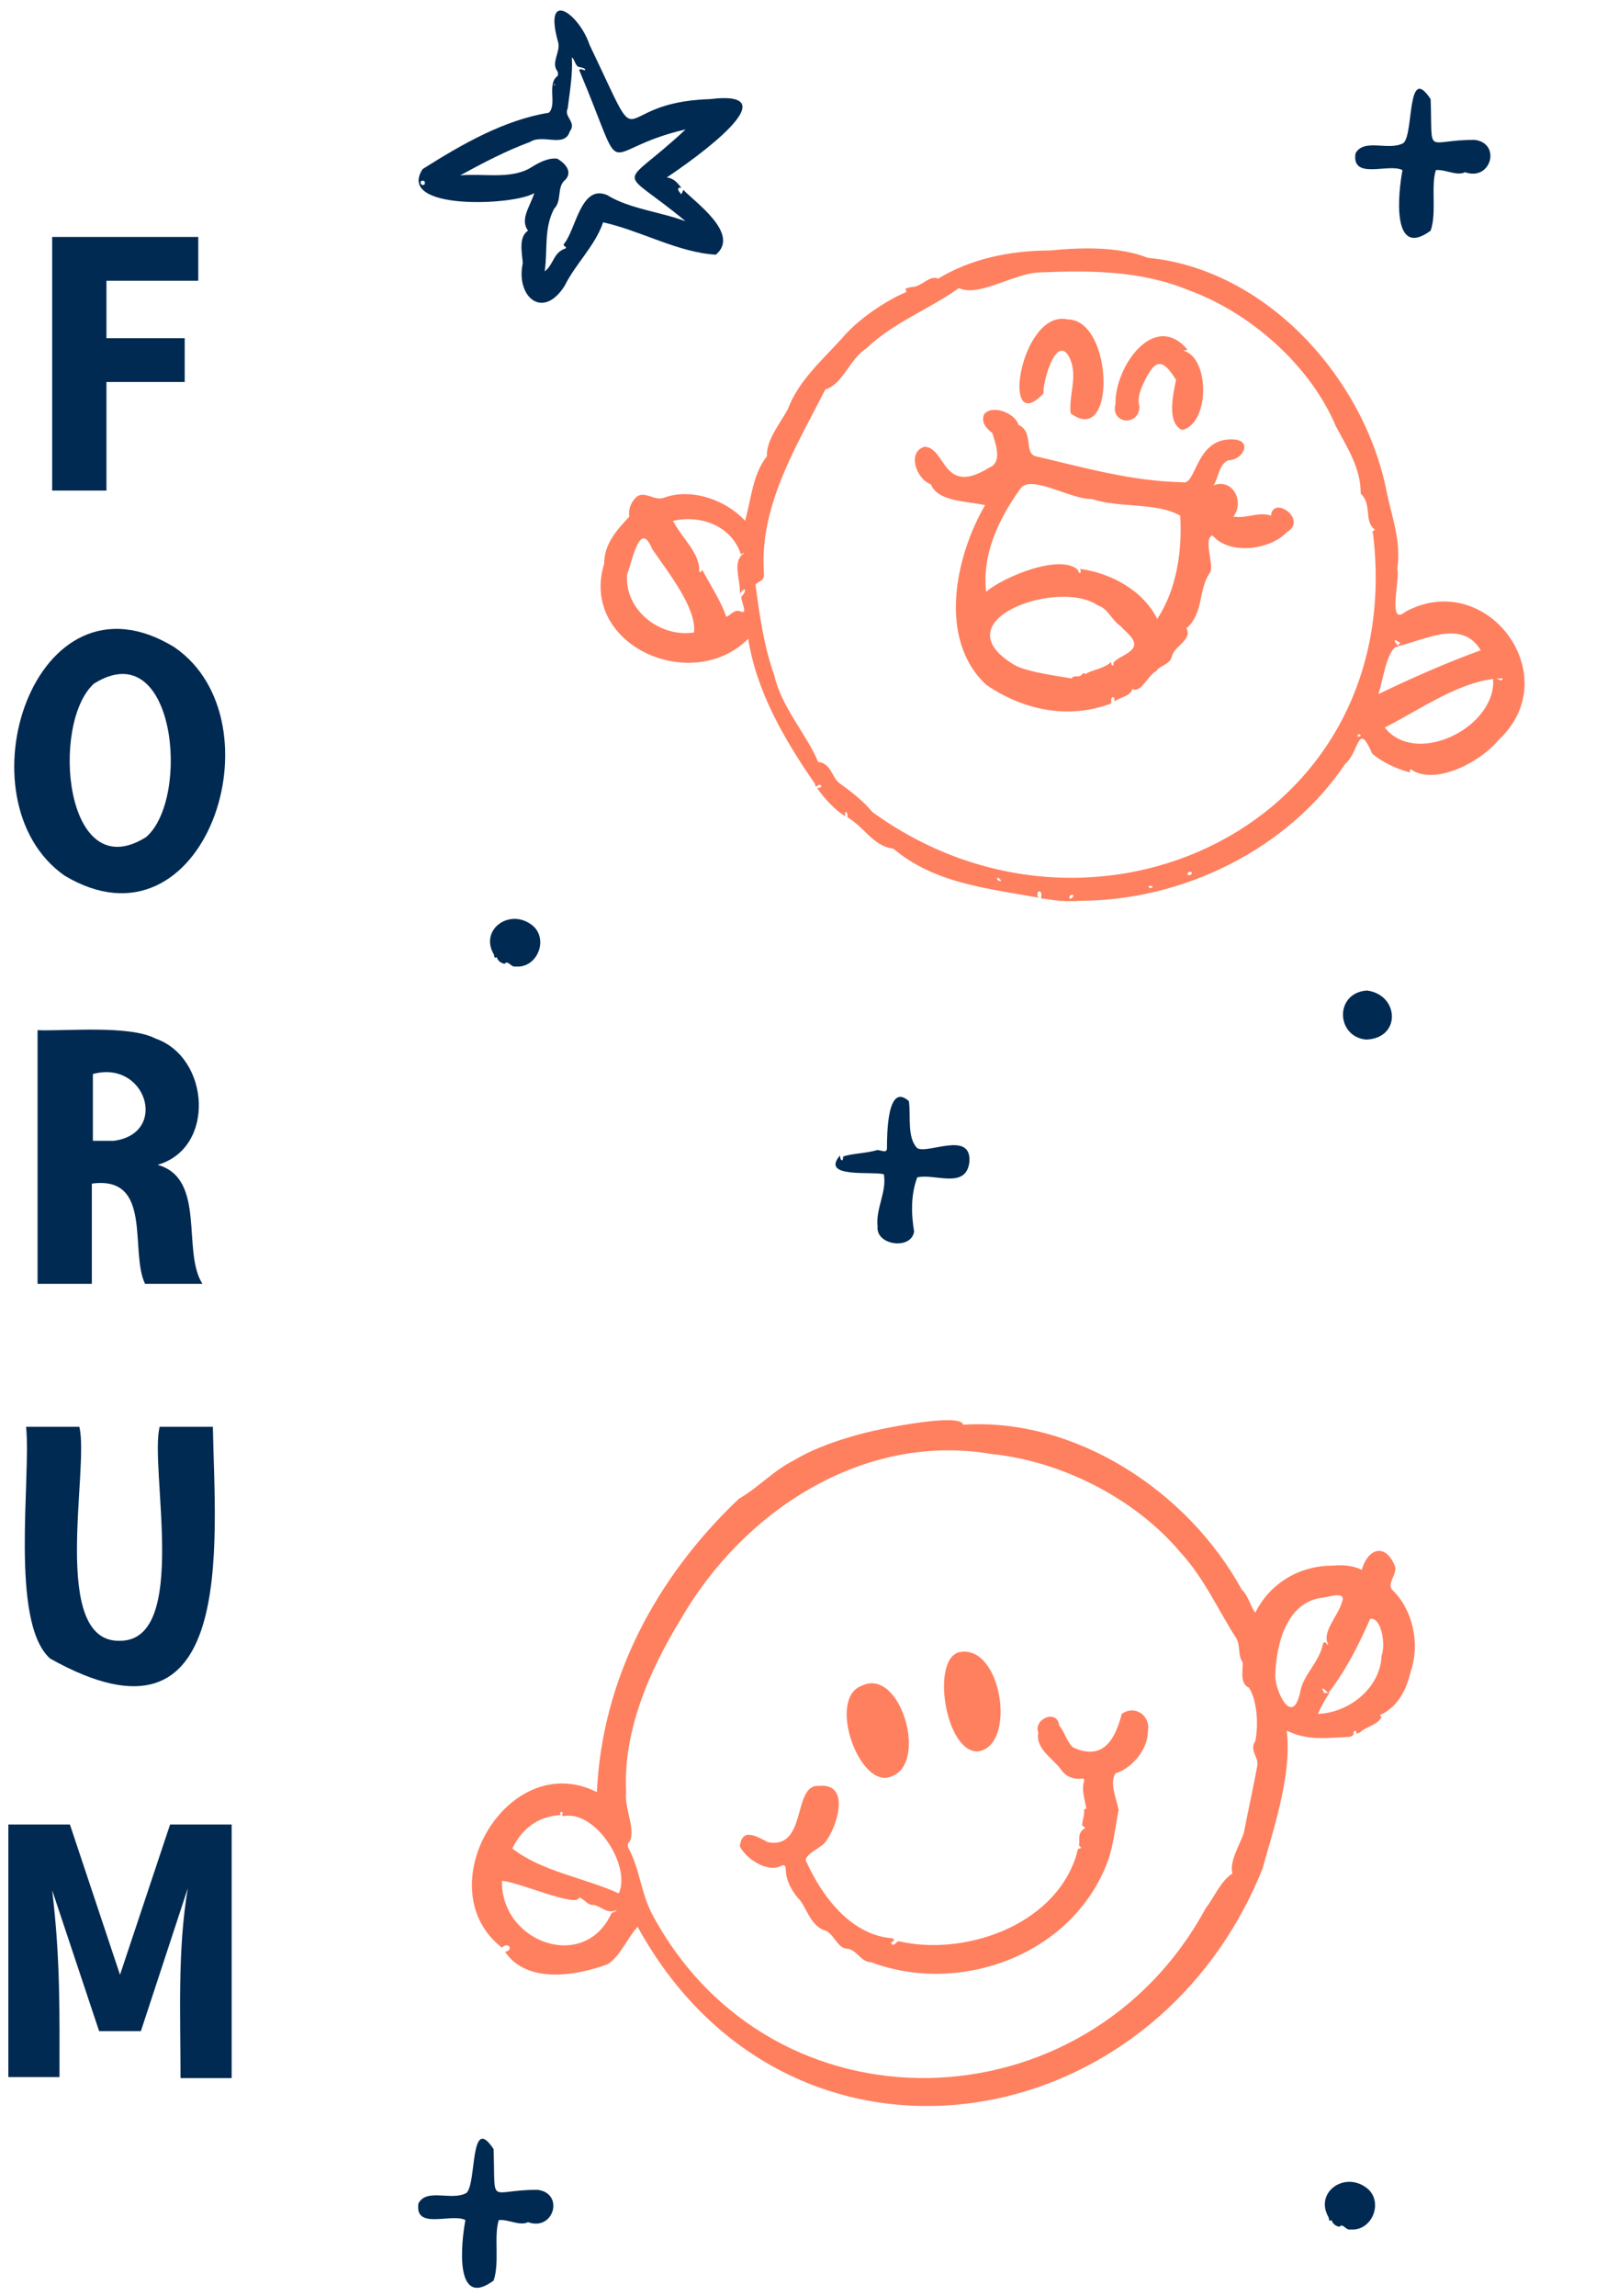 <?xml version="1.0" encoding="utf-8"?>
<!-- Generator: Adobe Illustrator 25.4.1, SVG Export Plug-In . SVG Version: 6.00 Build 0)  -->
<svg version="1.1" id="Calque_1" xmlns="http://www.w3.org/2000/svg" xmlns:xlink="http://www.w3.org/1999/xlink" x="0px" y="0px"
	 viewBox="0 0 154 220" style="enable-background:new 0 0 154 220;" xml:space="preserve">
<style type="text/css">
	.st0{fill:#FF805F;}
	.st1{fill:#002A52;}
</style>
<path class="st0" d="M135.1,74c-1.2-0.3-2.7-1-3.6-1.8c-1.4-3.2-1.2-0.2-2.6,1c-5.5,8.2-15.6,13.1-25.4,13.1c-1.2,0.1-2.3,0-3.4-0.2
	c-0.2,0-0.4,0.1-0.3-0.3c0-0.7-0.6-0.4-0.3,0.2c-5-0.9-10-1.4-13.9-4.7c-1.9-0.2-2.8-2.1-4.4-3c0.1-0.5-0.3-0.8-0.2-0.1
	c-1-0.6-2-1.7-2.7-2.7c0.2,0,0.6-0.1,0.3-0.3c-0.3-0.1-0.4,0.5-0.5-0.1c-2.9-4.2-5.6-8.8-6.4-13.9c-5.4,5.4-16.2,0.6-13.8-7.2
	c0-1.9,1.2-3.2,2.4-4.5c-0.1-0.8,0.2-1.4,0.7-1.9c0.8-0.6,1.7,0.4,2.6,0.1c2.6-1,6,0.2,7.8,2.2c0.6-2.1,0.7-4.4,2.1-6.2
	c-0.1-1.5,1.3-3.2,2-4.5c1-2.7,3.3-4.7,5.2-6.8c1.5-1.8,4.2-3.6,6.1-4.4c0.2-0.1-0.2-0.3,0.1-0.4c0.2,0,0.3-0.1,0.5-0.1
	c0.9,0,1.7-1.2,2.5-0.8c3.1-1.9,6.9-2.7,10.7-2.7c3-0.3,6.6-0.4,9.4,0.7c11.4,1.1,20.8,11.6,22.9,22.5c0.5,2.4,1.4,4.7,1,7.3
	c0.3,1-1,5.6,0.8,4.1c7.8-4.2,15.5,6.2,8.9,12.3c-1.8,2.2-6.2,4.4-8.4,2.8C135,73.7,135.2,73.9,135.1,74z M133.7,61.3
	c-0.2,0.3,0.7,0.7,0,0.7c-0.9,0.8-1.2,3.3-1.6,4.5c3.1-1.5,6.5-3,9.8-4.2c-1.8-3-5.3-1-7.9-0.4c-0.1-0.2,0.2-0.2,0.2-0.3 M91.9,27.6
	c-2.8,2-6.3,3.3-8.9,5.8c-1.5,0.9-2.3,3.5-3.9,3.9c-2.8,5.5-6.3,11.1-5.9,17.5c0.1,0.9-0.4,0.8-0.8,1.2c0.4,3,0.8,5.9,1.8,8.7
	c0.7,3.1,3.2,5.8,4.2,8.3c1.2,0.1,1.3,1.4,2,2c1.1,0.8,2.3,1.7,3.2,2.8c21.1,15.3,51.2,1.3,48-26.5c0-0.2-0.2-0.4,0.1-0.5
	c0.1,0,0-0.1,0-0.1c-1-0.8-0.2-2.4-1.3-3.4c0-2.5-1.3-4.4-2.4-6.5c-2.5-5.9-8.3-10.9-14.1-13c-4.6-1.9-9.5-1.9-14.3-1.7
	C97.1,26.2,93.8,28.5,91.9,27.6z M60.1,55c-0.3,3.4,3.1,6.1,6.4,5.6c0.3-2.3-2.5-5.8-4-8C61.3,49.7,60.6,53.8,60.1,55z M132.7,69.7
	c2.9,3.7,10.3,0.2,10.4-4.3c-0.2-1,0.9,0.2,0.9-0.4C140.2,65,136.1,68,132.7,69.7z M71,53.1c-0.9-2.7-3.8-3.8-6.5-3.2
	c0.8,1.6,2.6,3.1,2.5,4.8c0.1,0.3,0.2,0,0.3-0.1c0.8,1.5,1.8,3,2.3,4.5c0.5-0.2,0.8-0.8,1.4-0.5c0.8,0.3-0.2-1.3,0.1-1.5
	c0.5-0.5,0.3-1-0.2-0.2c0.1-1.3-0.8-3.1,0.4-3.9C71.3,52.9,71.1,53.1,71,53.1z M113.8,83.7c0,0.3,0.5,0.1,0.4-0.1
	C114.1,83.4,113.8,83.6,113.8,83.7z M102.9,85.8c-0.2-0.2-0.5,0-0.4,0.3C102.8,86.1,102.8,85.9,102.9,85.8z M95.7,84.1
	c-0.3,0-0.1,0.3,0.1,0.3C96.1,84.5,95.8,84.2,95.7,84.1z M110.2,85.1C111,84.9,109.7,84.7,110.2,85.1L110.2,85.1z M130.4,70.5
	c0-0.2-0.3-0.2-0.3,0C130,70.6,130.3,70.6,130.4,70.5z M64.6,53L64.6,53L64.6,53L64.6,53z M101.7,86.3
	C101.5,86.1,101.5,86.6,101.7,86.3L101.7,86.3z"/>
<path class="st0" d="M89.2,46.4c-1.4-0.5-2.3-3.1-0.6-3.6c2.1,0.1,1.7,4.8,6.2,2c1.3-0.5,0.6-2.3,0.3-3.3c-0.6-0.5-1.1-1-0.8-1.8
	c0.8-1,3-0.1,3.3,1c1.5,0.7,0.5,2.6,1.6,3c4.7,1.1,9.2,2.4,14.1,2.5c1.4,0.4,1.2-4.3,4.9-4.1c1.9,0.1,0.9,2-0.5,2
	c-0.9,0.4-0.9,1.6-1.4,2.4c1.8-0.7,3,1.5,1.9,3c1.3,0.2,2.4-0.5,3.6-0.1c0.2-2,3.6,0.4,1.5,1.6c-1.6,1.7-5.5,2.2-7.1,0.3
	c-0.9,0.3,0.1,2.6-0.2,3.5c-1.2,1.6-0.6,3.9-2.3,5.4c0.6,1.1-1.2,1.7-1.4,2.7c-0.2,0.8-1.1,0.8-1.5,1.4c-0.8,0.4-1.5,2.2-2.3,1.7
	c-0.1,0.7-1.2,0.8-1.7,1.2c0-0.2,0-0.6-0.3-0.3c-0.1,0.3,0.2,0.5-0.3,0.6c-4,1.4-8.2,0.5-11.7-1.9c-4.7-4.4-2.9-12.4-0.1-17.2
	C92.7,48,89.9,48.1,89.2,46.4L89.2,46.4L89.2,46.4z M110.9,59.3c1.9-2.9,2.4-6.6,2.2-9.9c-2.3-1.3-5.8-0.7-8.5-1.6
	c-1.9,0.1-5.8-2.4-6.8-1c-2.1,2.9-3.7,6.3-3.3,9.9c1.6-1.4,7.1-3.7,8.8-2.1c0.1,0.5,0.4,0.3,0.2-0.1
	C106.4,54.9,109.5,56.5,110.9,59.3z M106.5,63.4c-0.1,0.4,0.3,0.5,0.2,0.1c0.4-0.5,1.2-0.7,1.7-1.2c0.9-0.8-0.5-1.7-1-2.3
	c-0.9-0.6-1.2-1.7-2.2-2c-3.7-2.6-15.2,1.4-8,5.7c1.2,0.7,4.4,1.1,5.5,1.3c0.2-0.4,0.7,0,1-0.4c0.1-0.1,0.2-0.2,0.3,0
	C104.5,64.2,105.8,64.1,106.5,63.4z"/>
<path class="st0" d="M102.3,30.6c4.4,0,4.7,12.3,0.3,9c-0.2-1.9,0.8-3.7-0.2-5.5c-1.2-2-2.5,2.5-2.4,3.6
	C95.8,42.1,97.8,29.6,102.3,30.6z M101.7,32.7L101.7,32.7L101.7,32.7L101.7,32.7z"/>
<path class="st0" d="M113.8,33.5l-0.4,0.1c2.5,0.6,2.6,6.9-0.1,7.6c-1.6-0.7-0.8-3.7-0.6-4.8c-1.4-2.3-2.1-1.9-3.2,0.5
	c-0.3,0.7-0.5,1.3-0.3,2.1c-0.1,1.9-2.8,1.6-2.3-0.3C106.8,35.2,110.6,29.7,113.8,33.5z"/>
<path class="st1" d="M65.5,18.2c1,1.1,5.5,4.2,3.1,6.2c-3.6-0.2-7.2-2.3-10.8-3.1c-0.8,2.3-2.6,3.9-3.7,6.1c-2.1,3.3-4.7,1-4-2.2
	c-0.1-1.1-0.4-2.5,0.5-3.1c-0.8-1.1,0.2-2.3,0.6-3.6c-1.9,1.2-13.3,1.7-10.7-2.3c3.8-2.4,7.8-4.7,12.1-5.4c0.8-0.8-0.2-2.7,0.8-3.5
	c0.1,0,0.1-0.4,0-0.5c-0.6-0.8,0.3-1.8,0.1-2.7c-1.5-5.3,2-2.8,3,0.2c5.6,11.7,1.6,5.5,11.5,5.2c8.1-1-1.7,5.9-4.1,7.5
	c0.7,0.1,1,0.5,1.4,1c-0.4-0.1-0.4,0.2-0.1,0.5C65.3,18.8,65.4,18.3,65.5,18.2z M55.5,6.7c0.2-0.2,0.4,0.1,0.6,0
	c-0.1-0.3-0.7-0.2-0.8-0.4c-0.2-0.2-0.3-0.7-0.5-0.8c0.1,1.6-0.2,3.3-0.4,4.9c-0.4,0.8,0.9,1.3,0.2,2.2c-0.5,1.6-2.6,0.2-3.8,1
	c-2.2,0.8-4.5,2-6.7,3.2c2.2-0.2,4.8,0.4,6.7-0.7c0.8-0.5,1.7-1,2.6-0.9c0.7,0.4,1.5,1.2,0.8,2c-0.9,0.7-0.3,2-1.1,2.8
	c-1,1.9-0.6,3.9-0.9,6c0.9-0.7,0.8-1.8,2-2.2c0.2-0.2-0.4-0.2-0.1-0.5c1.1-1.4,1.6-5.7,4.1-4.6c2.1,1.3,5.1,1.6,7.5,2.5
	c-6.6-5.5-6.4-2.8,0-8.8C57,14.4,60.3,18.1,55.5,6.7C55.4,6.7,55.4,6.7,55.5,6.7z M40.7,17.5c0.1-0.2-0.4-0.3-0.4,0
	C40.3,17.8,40.8,17.8,40.7,17.5z M53.2,8.1c0,0-0.1-0.1-0.1,0C53.1,8.2,53.2,8.2,53.2,8.1z"/>
<path class="st1" d="M134.4,16.3c-1.3-0.7-4.9,1-4.5-1.6c0.8-1.5,3.2-0.2,4.6-1c1-0.9,0.3-7.7,2.6-4.2c0.2,5.6-0.6,3.9,4.2,3.9
	c2.6,0.3,1.6,4-0.9,3.1c-0.8,0.4-1.9-0.3-2.8-0.2c-0.5,1.5,0.1,4.1-0.5,5.8C133.3,24.9,134,18.4,134.4,16.3z"/>
<path class="st1" d="M44.6,212.7c-1.3-0.7-4.9,1-4.5-1.6c0.8-1.5,3.2-0.2,4.6-1c1-0.9,0.3-7.7,2.6-4.2c0.2,5.6-0.6,3.9,4.2,3.9
	c2.6,0.3,1.6,4-0.9,3.1c-0.8,0.4-1.9-0.3-2.8-0.2c-0.5,1.5,0.1,4.1-0.5,5.8C43.5,221.3,44.2,214.8,44.6,212.7z"/>
<path class="st1" d="M49.4,92.6c-0.4,0.1-0.7-0.6-1-0.3c-0.1,0.1-0.1,0-0.2,0c-0.3-0.1-0.5-0.3-0.6-0.6c-0.3,0.2-0.2-0.2-0.3-0.3
	c-1.3-2.3,1.4-4.3,3.5-2.9C52.7,89.7,51.6,92.8,49.4,92.6z"/>
<path class="st1" d="M129.4,213.6c-0.4,0.1-0.7-0.6-1-0.3c-0.1,0.1-0.1,0-0.2,0c-0.3-0.1-0.5-0.3-0.6-0.6c-0.3,0.2-0.2-0.1-0.3-0.3
	c-1.3-2.3,1.4-4.3,3.5-2.9C132.7,210.7,131.6,213.8,129.4,213.6z"/>
<path class="st1" d="M80.5,110.7c0,0.5,0.3,0.7,0.3,0.1c0.9-0.3,2.2-0.3,3.2-0.6c0.3-0.1,1,0.4,1-0.2c0-1.2,0-6.4,2.1-4.5
	c0.2,1.4-0.2,3.5,0.8,4.5c1,0.6,5.2-1.7,5,1.3c-0.3,2.7-3.3,1.1-5,1.5c-0.6,1.6-0.6,3.4-0.3,5.2c-0.3,1.8-3.7,1.3-3.5-0.5
	c-0.2-1.7,0.9-3.3,0.6-5C83.5,112.2,78.6,112.9,80.5,110.7z"/>
<path class="st1" d="M131,94.9c3.1,0.4,3.3,4.6-0.1,4.7C128,99.3,127.9,95.1,131,94.9z"/>
<path class="st1" d="M10.2,47V36.6h7.5v-4.2h-7.5v-5.5H19v-4.2H5V47H10.2z"/>
<path class="st1" d="M6.2,83.9c13.4,8,20.9-14.8,10.5-21.9C3.3,53.8-4.1,76.7,6.2,83.9z M14,80.2c-7.8,4.9-9.2-10.9-5-14.7
	C16.8,60.6,18.3,76.5,14,80.2z"/>
<path class="st1" d="M3.7,123h5.1v-9.6c5.9-0.8,3.6,6.5,5.1,9.6c0,0,5.5,0,5.5,0c-2-3.1,0.4-10.1-4.3-11.4c5.6-1.6,5-10.3-0.2-12.1
	c-2.5-1.3-8.5-0.7-11.3-0.8V123z M10.9,109.3H8.9v-6.4C14,101.5,16.2,108.6,10.9,109.3z"/>
<path class="st1" d="M4.8,158.9c18,10.1,15.8-11.1,15.6-22.2h-5.1c-1,3.9,2.9,20.5-3.8,20.5c-6.8,0.2-2.9-16.6-3.9-20.5H2.5
	C3,141.5,0.9,155.4,4.8,158.9z"/>
<path class="st1" d="M0.8,199h4.9c0-6.1,0.1-11.2-0.7-17.9l4.5,13.5h4l4.5-13.7c-1,5.9-0.7,12.2-0.7,18.2h4.9v-24.3h-5.9l-4.8,14.4
	l-4.8-14.4H0.8V199z"/>
<path class="st0" d="M86.2,186c6.1,1.4,14.7-1.4,16.9-8.1c0.1-0.2,0.1-0.7,0.3-0.8c0.3,0,0.2-0.1,0-0.3c0.1-0.4-0.1-0.9,0.2-1.3
	c0.1-0.3,0.7-0.3,0.1-0.6c0-0.4,0.2-0.9,0.2-1.3c0-0.1-0.1-0.3,0.2-0.3c-0.1-0.8-0.5-1.8-0.2-2.7c0-0.2-0.1-0.2-0.2-0.2
	c-0.7,0.1-1.4-0.1-1.9-0.7c-0.8-1.2-2.6-2.1-2.3-3.7c-0.5-1.3,1.8-2.3,2-0.7c0.5,0.6,0.7,1.5,1.3,2.1c3,1.4,4.1-0.9,4.7-3.2
	c1.3-0.9,2.8,0.2,2.5,1.7c0,1.7-1.5,3.5-3.1,4c-0.6,0.9,0.1,2.5,0.3,3.5c-0.3,1.5-0.5,3.4-1,4.8c-3.3,9.1-14.2,13-22.7,9.8
	c-1,0-1.4-1.2-2.3-1.3c-1,0-1.3-1.6-2.3-1.8c-1.2-0.5-1.6-2-2.2-2.8c-0.7-0.7-1.4-1.9-1.4-3c0-0.4-0.2-0.5-0.5-0.3
	c-1.3,0.6-3.3-0.7-3.9-1.9c0.2-1.9,1.7-0.9,2.7-0.4c3.8,0.7,2.3-5.6,4.9-5.4c3.1-0.3,1.7,4.1,0.5,5.5c-0.5,0.5-1.7,1-1.8,1.6
	c1.5,3.4,4.3,7.2,8.3,7.5c0.5,0.3-0.1,0.2-0.1,0.5C85.7,186.6,85.9,185.9,86.2,186z"/>
<path class="st0" d="M82.6,161.5c3.7-1.8,6.4,7.5,2.8,8.7C82.4,171.5,79.2,162.7,82.6,161.5z"/>
<path class="st0" d="M91.9,158.3c4.1-0.9,5.6,9,1.8,9.5C90.6,167.9,89.2,159,91.9,158.3z"/>
<path class="st0" d="M48.1,186.6c-7.3-5.7,0.6-19.2,9.1-14.9c0.5-10.9,5.7-20.6,13.6-28.1c1.9-1.1,3.3-2.7,5.3-3.7
	c2-1.2,4.4-2,6.7-2.6c1.5-0.4,9.3-2,9.5-0.8c10.7-0.7,21.5,6.3,26.7,15.8c0.6,0.5,0.9,1.8,1.3,2.2c1.4-2.8,4.2-4.5,7.4-4.5
	c1-0.1,2,0,2.8,0.4c0.6-2.1,2.3-2.6,3.2-0.3c0.2,0.7-0.8,1.6-0.3,2.2c2,1.9,2.7,5.2,1.8,7.8c-0.4,1.7-1.1,3.2-2.7,4.1
	c-0.1,0-0.4,0.1-0.1,0.3c-0.4,0.8-1.5,0.9-2.1,1.5c0,0-0.3,0.1-0.3,0.1c0-0.3-0.2-0.4-0.3-0.1c0.1,0.3-0.2,0.3-0.3,0.4
	c-2.2,0.1-4.1,0.4-6.1-0.6c0.6,4.3-1.6,10.5-2.3,13.2c-10.6,26.5-45.5,31.8-59.9,5.6c-1,1.1-1.7,2.9-2.9,3.6c-3,1.1-7.7,1.9-9.8-1.2
	C49.3,186.8,48.7,186,48.1,186.6z M54,174c-0.3,0,0.1-0.4-0.2-0.4c-0.2,0-0.1,0.2-0.1,0.3c-2.1,0.1-3.7,1.3-4.6,3.2
	c2.8,2.2,6.9,2.8,10.2,4.3C60.5,178.8,57.1,173.4,54,174z M126.9,162.2c0.2,0,0.3,0,0.5,0c-0.4,0.6-0.8,1.3-1.1,2
	c3-0.1,6-2.5,6.1-5.6c0.4-1,0-3.7-1.1-3.5c-1.1,2.5-2.3,4.9-4,7.1l0,0c-0.2-0.1-0.4-0.5-0.6-0.4 M126.8,157.4
	c0.3-0.2,0.3,0.2,0.5,0.2c-0.7-1.2,0.9-2.7,1.3-4.1c0.5-1.2-1.5-0.4-2.1-0.4c-3.3,0.6-4.2,4.5-4.3,7.5c0.1,1.7,1.7,4.8,2.4,1.5
	C124.9,160.4,126.5,159.2,126.8,157.4L126.8,157.4z M58.6,183.3c0.1-0.1,0.4-0.1,0.5-0.3c-0.9,0.4-1.4-0.3-2.2-0.5
	c-0.6,0.1-0.9-0.6-1.4-0.7c-0.2,1-5.8-1.5-7.4-1.6C48,186.1,56,189,58.6,183.3z M62.5,183.4c11.5,21.5,41.6,20.5,53-0.5
	c0.9-1.2,1.5-2.7,2.6-3.4c-0.3-1.2,0.7-2.7,1.1-3.9c0.4-2.1,0.9-4.3,1.3-6.5c0.1-0.8-0.8-1.4-0.2-2.3c0.3-1.5,0.2-3.8-0.6-5.1
	c-0.9-0.4-0.6-1.6-0.6-2.4c-0.5-0.7-0.2-1.5-0.6-2.3c-1.8-2.8-3.1-5.8-5.4-8.3c-4.3-5.1-11.3-8.7-18.1-9.4
	c-12.4-2.1-23.9,5.6-29.8,15.9c-3,4.9-5.5,10.7-5.2,16.5c-0.2,1.5,1,3.7,0.3,4.8c-0.1,0-0.2,0.3-0.1,0.5
	C61.3,179,61.4,181.3,62.5,183.4z"/>
</svg>
